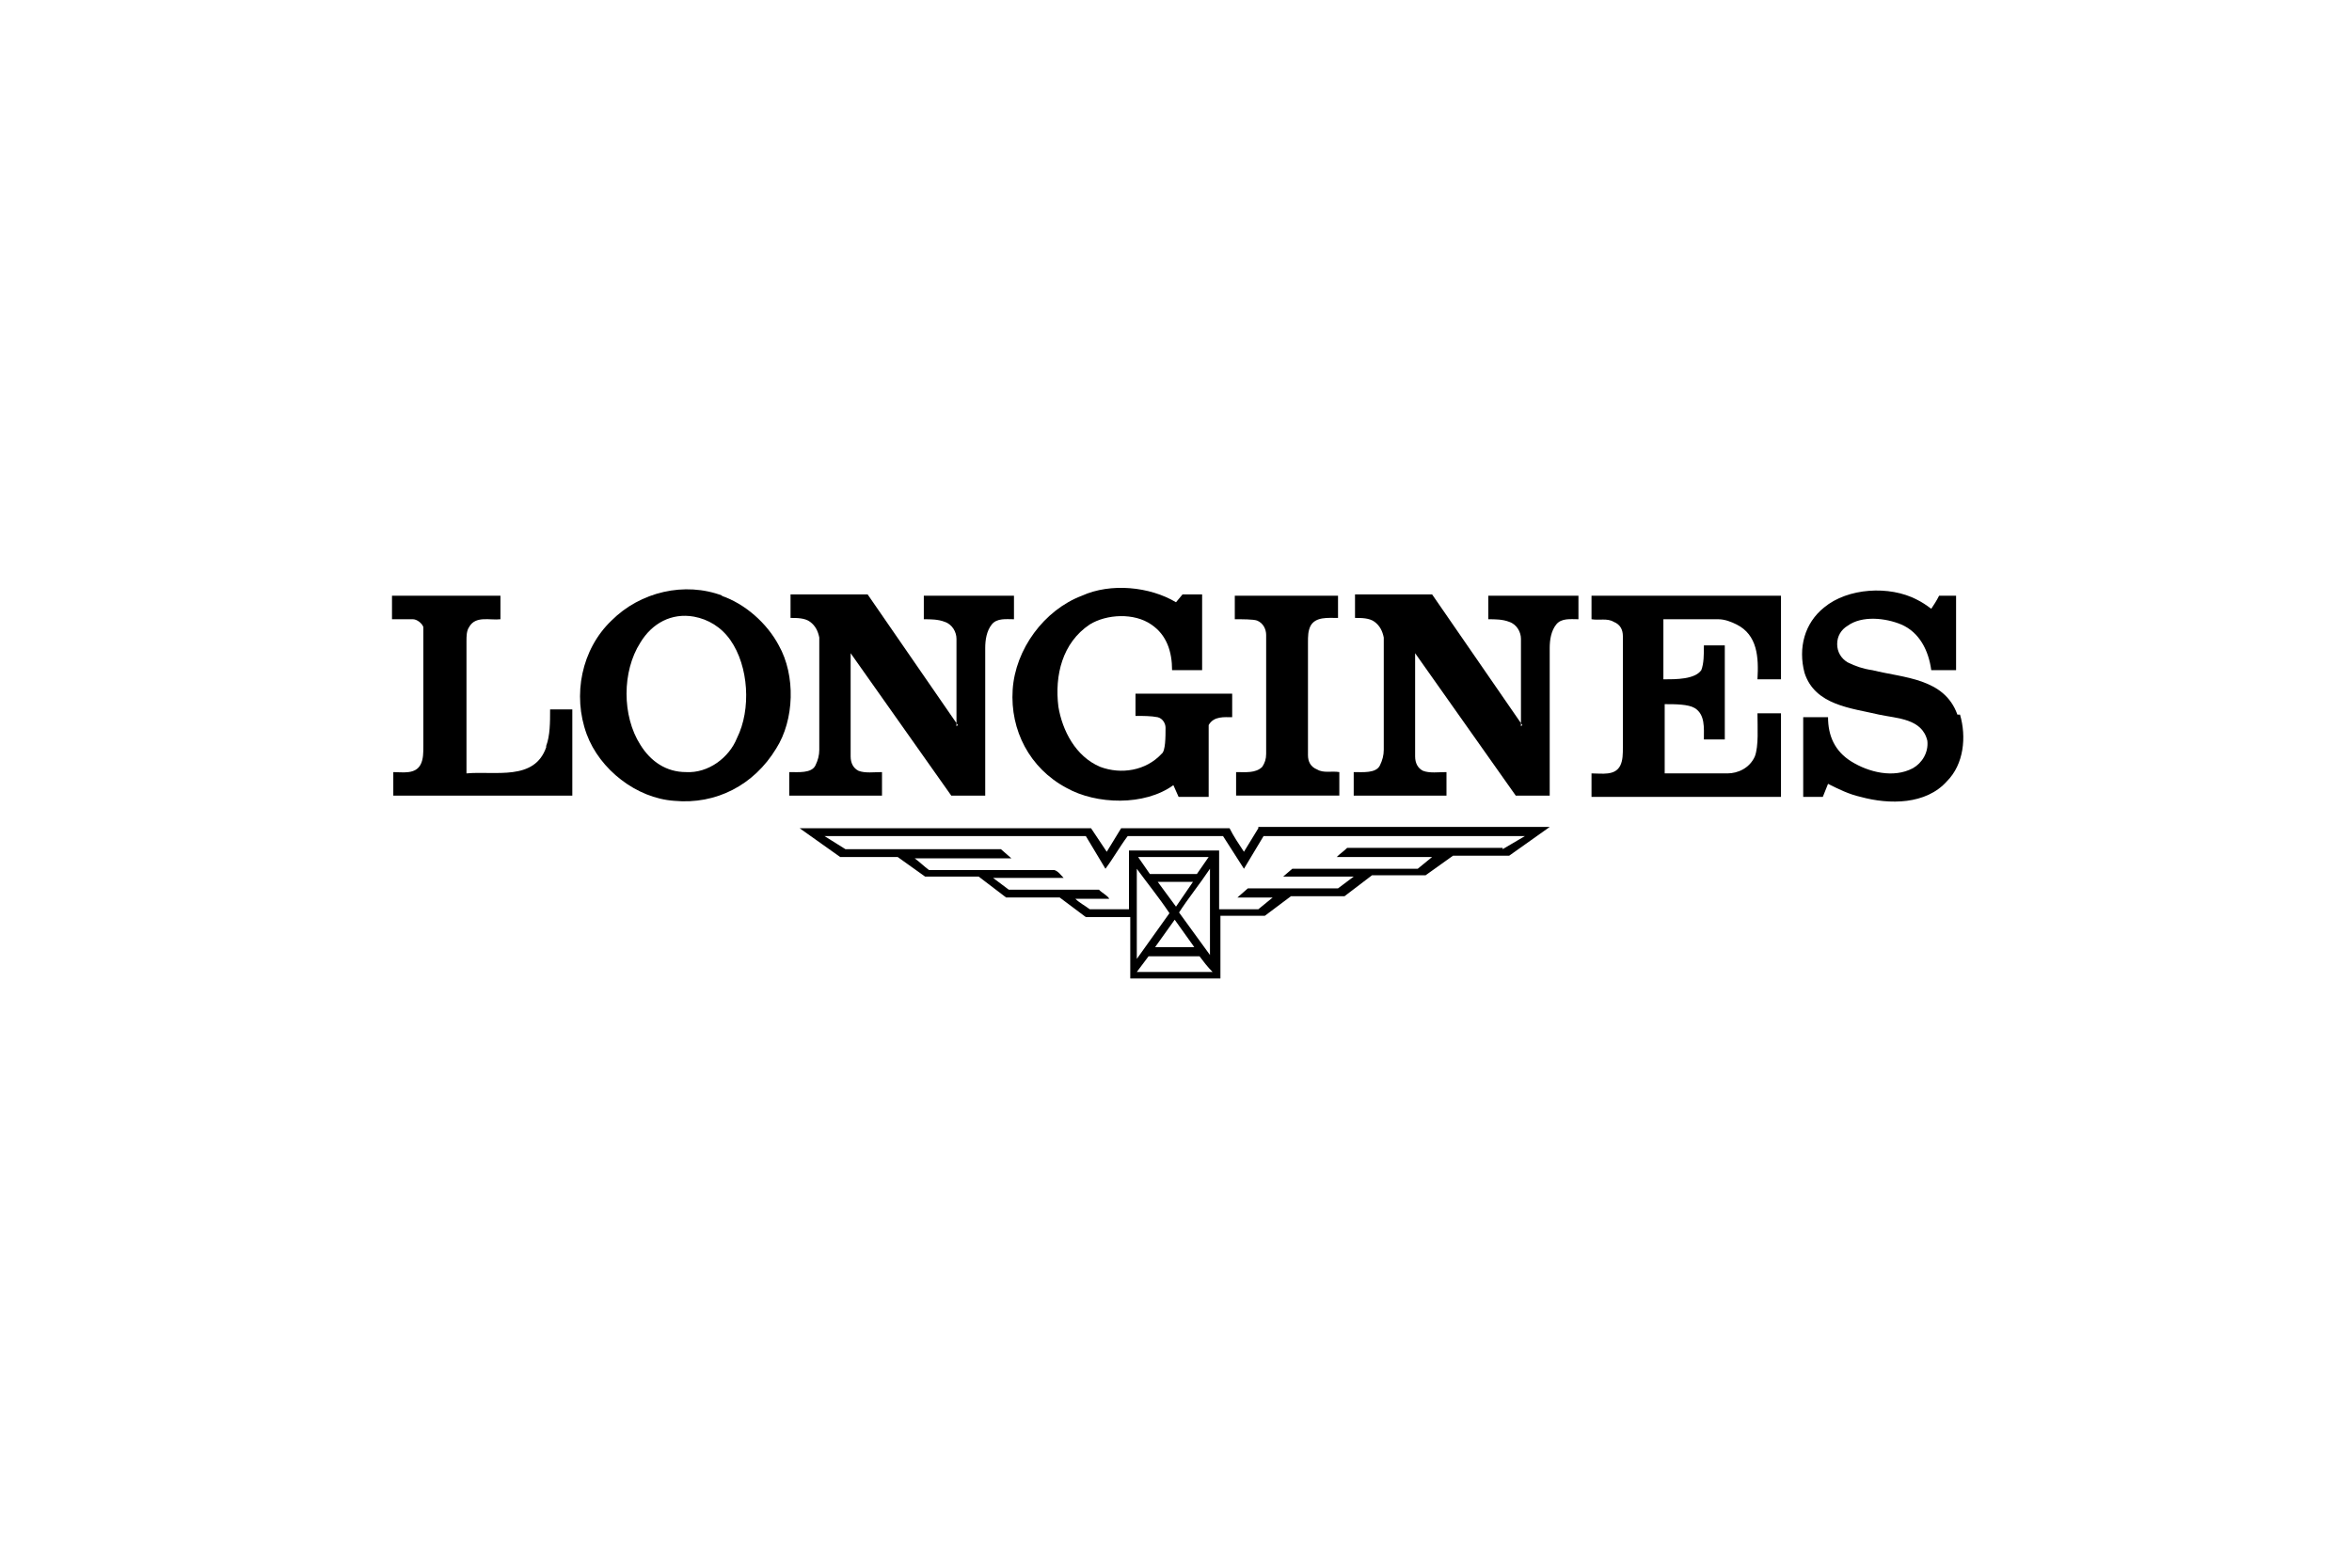 <?xml version="1.0" encoding="UTF-8"?>
<svg id="_レイヤー_1" data-name=" レイヤー 1" xmlns="http://www.w3.org/2000/svg" width="180" height="120" version="1.1" viewBox="0 0 180 120">
  <defs>
    <style>
      .cls-1, .cls-2, .cls-3 {
        stroke-width: 0px;
      }

      .cls-1, .cls-3 {
        fill: #000;
      }

      .cls-2 {
        fill: none;
      }

      .cls-3 {
        fill-rule: evenodd;
      }
    </style>
  </defs>
  <path class="cls-3" d="M73.2,55.6h0s0-6.7,0-6.7c0-.5-.3-1.1-.9-1.3-.5-.2-1.1-.2-1.6-.2v-1.8h6.9v1.8c-.6,0-1.3-.1-1.7.4-.4.5-.5,1.2-.5,1.8v11.3h-2.6l-7.7-10.9h0s0,7.9,0,7.9c0,.5.2.9.6,1.1.5.2,1.2.1,1.8.1v1.8h-7.1v-1.8c.7,0,1.7.1,2-.5.2-.4.3-.8.3-1.2v-8.6c-.1-.5-.3-.9-.7-1.2-.4-.3-1-.3-1.5-.3v-1.8h5.9l6.9,10h0ZM116.4,55.6h0s0-6.7,0-6.7c0-.5-.3-1.1-.9-1.3-.5-.2-1.1-.2-1.6-.2v-1.8h6.9v1.8c-.6,0-1.3-.1-1.7.4-.4.5-.5,1.2-.5,1.8v11.3h-2.6l-7.7-10.9h0s0,7.9,0,7.9c0,.5.2.9.6,1.1.5.2,1.2.1,1.8.1v1.8h-7.1v-1.8c.7,0,1.7.1,2-.5.2-.4.3-.8.3-1.2v-8.6c-.1-.5-.3-.9-.7-1.2-.4-.3-1-.3-1.5-.3v-1.8h5.9l6.9,10h0ZM102.4,47.3c-.8,0-1.7-.1-2.1.6-.2.4-.2.8-.2,1.3v8.6c0,.5.2.9.7,1.1.5.3,1.1.1,1.7.2v1.8h-7.9v-1.8c.7,0,1.5.1,2-.4.2-.3.3-.6.3-1v-9.1c0-.4-.2-.9-.7-1.1-.3-.1-1.1-.1-1.7-.1v-1.8h7.9v1.8h0ZM136.3,52h-1.8c.1-1.7,0-3.4-1.6-4.2-.4-.2-.9-.4-1.4-.4h-4.2v4.6c1,0,2.4,0,2.9-.7.2-.5.2-1.2.2-1.9h1.6v7.2h-1.6c0-.9.1-1.9-.7-2.4-.5-.3-1.5-.3-2.3-.3v5.3h4.8c.8,0,1.7-.4,2.1-1.3.3-.8.2-2.2.2-3.3h1.8v6.4h-14.5v-1.8c.8,0,1.8.2,2.2-.6.2-.4.2-.9.2-1.4v-8.5c0-.5-.2-.9-.7-1.1-.5-.3-1.1-.1-1.7-.2v-1.8h14.5v6.4h0Z"/>
  <g>
    <path class="cls-1" d="M41.8,57.2c-.9,2.6-3.9,1.8-6.1,2v-10.1c0-.4,0-.8.2-1.1.5-.9,1.6-.5,2.4-.6v-1.8h-8.3v1.8c.5,0,1.1,0,1.6,0,.3,0,.7.3.8.6v9.1c0,.5,0,1-.2,1.4-.4.8-1.4.6-2.1.6v1.8h13.7v-6.6h-1.7c0,1,0,2-.3,2.8Z"/>
    <path class="cls-1" d="M149.8,54.7c-1-2.8-4.1-2.8-6.5-3.4-.7-.1-1.3-.3-1.9-.6-.5-.3-.8-.8-.8-1.4s.3-1.1.8-1.4c1.1-.8,2.9-.6,4.1-.1,1.4.6,2.1,2,2.3,3.5h1.9v-5.7c-.4,0-.9,0-1.3,0-.2.4-.4.7-.6,1-.4-.3-.7-.5-1.1-.7-2.1-1.1-5.3-.9-7.1.6-1.5,1.2-2,3.1-1.5,5,.8,2.5,3.6,2.7,5.7,3.2,1.4.3,3.3.3,3.7,2,.1.9-.4,1.7-1.1,2.1-1.5.8-3.4.3-4.7-.5-1.3-.8-1.8-2-1.8-3.4h-1.9v6.1h1.5l.4-1c.8.4,1.6.8,2.5,1,2.2.6,5,.6,6.6-1.2,1.3-1.3,1.5-3.4,1-5.1Z"/>
    <path class="cls-1" d="M55.3,45.6c-2.9-1.1-6.3-.3-8.5,1.9-2.3,2.2-3,5.7-1.9,8.7,1,2.7,3.8,4.9,6.7,5.1,3.2.3,6.1-1.2,7.8-4,1.4-2.2,1.5-5.6.2-7.9-.9-1.7-2.6-3.2-4.4-3.8ZM56.4,56.5c-.6,1.5-2.2,2.7-3.9,2.6-1.5,0-2.7-.8-3.5-2.1-1.4-2.2-1.4-5.6,0-7.8.9-1.5,2.4-2.3,4.1-2,1.1.2,2.1.8,2.8,1.8,1.4,2,1.6,5.3.5,7.5Z"/>
    <path class="cls-1" d="M86.9,54.8c.6,0,1.2,0,1.7.1.4.1.6.5.6.8,0,.7,0,1.8-.3,2-1.2,1.3-3.1,1.6-4.7,1-1.9-.8-2.9-2.8-3.2-4.6-.3-2.4.3-4.9,2.4-6.3,1.3-.8,3.4-.9,4.7,0,1.2.8,1.6,2.1,1.6,3.5h2.3v-5.8h-1.5l-.5.6c-2-1.2-5-1.5-7.2-.5-2.9,1.1-5.1,4.1-5.3,7.2-.2,3.1,1.3,6,4.1,7.5,2.3,1.3,6,1.4,8.2-.2l.4.9h2.3v-5.5c.4-.7,1.2-.6,1.8-.6v-1.8h-7.4v1.8Z"/>
  </g>
  <g>
    <path class="cls-2" d="M96.7,64l-1.5,2.5c-.5-.8-1.1-1.7-1.6-2.5h-7.3c-.6.8-1.1,1.7-1.7,2.5l-1.5-2.5h-20l1.6,1h11.9l.8.7h0s-7.4,0-7.4,0c.4.3.7.6,1.1.9h9.6c.2.2.5.4.7.6h-5.4c.4.3.8.6,1.2.9h6.9c.2.3.6.4.8.7h-2.6c.4.3.8.5,1.1.8h3v-4.5h6.9v4.5h3l1.1-.8h-2.7s.8-.7.8-.7h6.9l1.2-.9h-5.4l.7-.6h9.6l1.1-.9h-7.3c.3-.2.5-.4.8-.7h11.9l1.7-1h-20Z"/>
    <path class="cls-1" d="M96.3,63.4l-1.1,1.8c-.4-.6-.8-1.2-1.1-1.8h-8.3l-1.1,1.8c-.4-.6-.8-1.2-1.2-1.8h-22.3l3.1,2.2h4.4l2.1,1.5h4.1l2.1,1.6h4.1l2,1.5h3.4v4.7h6.9v-4.8h3.4l2-1.5h4.1l2.1-1.6h4.1l2.1-1.5h4.3l3.1-2.2h-22.3ZM87,74.4l.9-1.2h3.9c.3.4.6.8,1,1.2h-5.8ZM91.4,72.5h-3l1.5-2.1,1.5,2.1ZM88.5,67.5h2.8l-1.3,1.9-1.4-1.9ZM90.2,69.9c.7-1.1,1.6-2.2,2.4-3.4v6.6l-2.4-3.3ZM91.7,66.9h-3.7l-.9-1.3h5.4l-.9,1.3ZM89.5,69.9l-2.5,3.5v-6.9c.8,1.1,1.7,2.2,2.5,3.4ZM115,64.9h-11.9c-.3.3-.5.4-.8.7h7.3l-1.1.9h-9.6l-.7.6h5.4l-1.2.9h-6.9l-.8.7h2.7s-1.1.9-1.1.9h-3v-4.5h-6.9v4.5h-3c-.4-.3-.8-.5-1.1-.8h2.6c-.2-.3-.5-.4-.8-.7h-6.9c-.4-.3-.8-.6-1.2-.9h5.4c-.2-.2-.4-.5-.7-.6h-9.6c-.4-.3-.7-.6-1.1-.9h7.4s-.8-.7-.8-.7h-11.9l-1.6-1h20l1.5,2.5c.6-.8,1.1-1.7,1.7-2.5h7.3c.5.8,1.1,1.7,1.6,2.5l1.5-2.5h20l-1.7,1Z"/>
  </g>
</svg>
